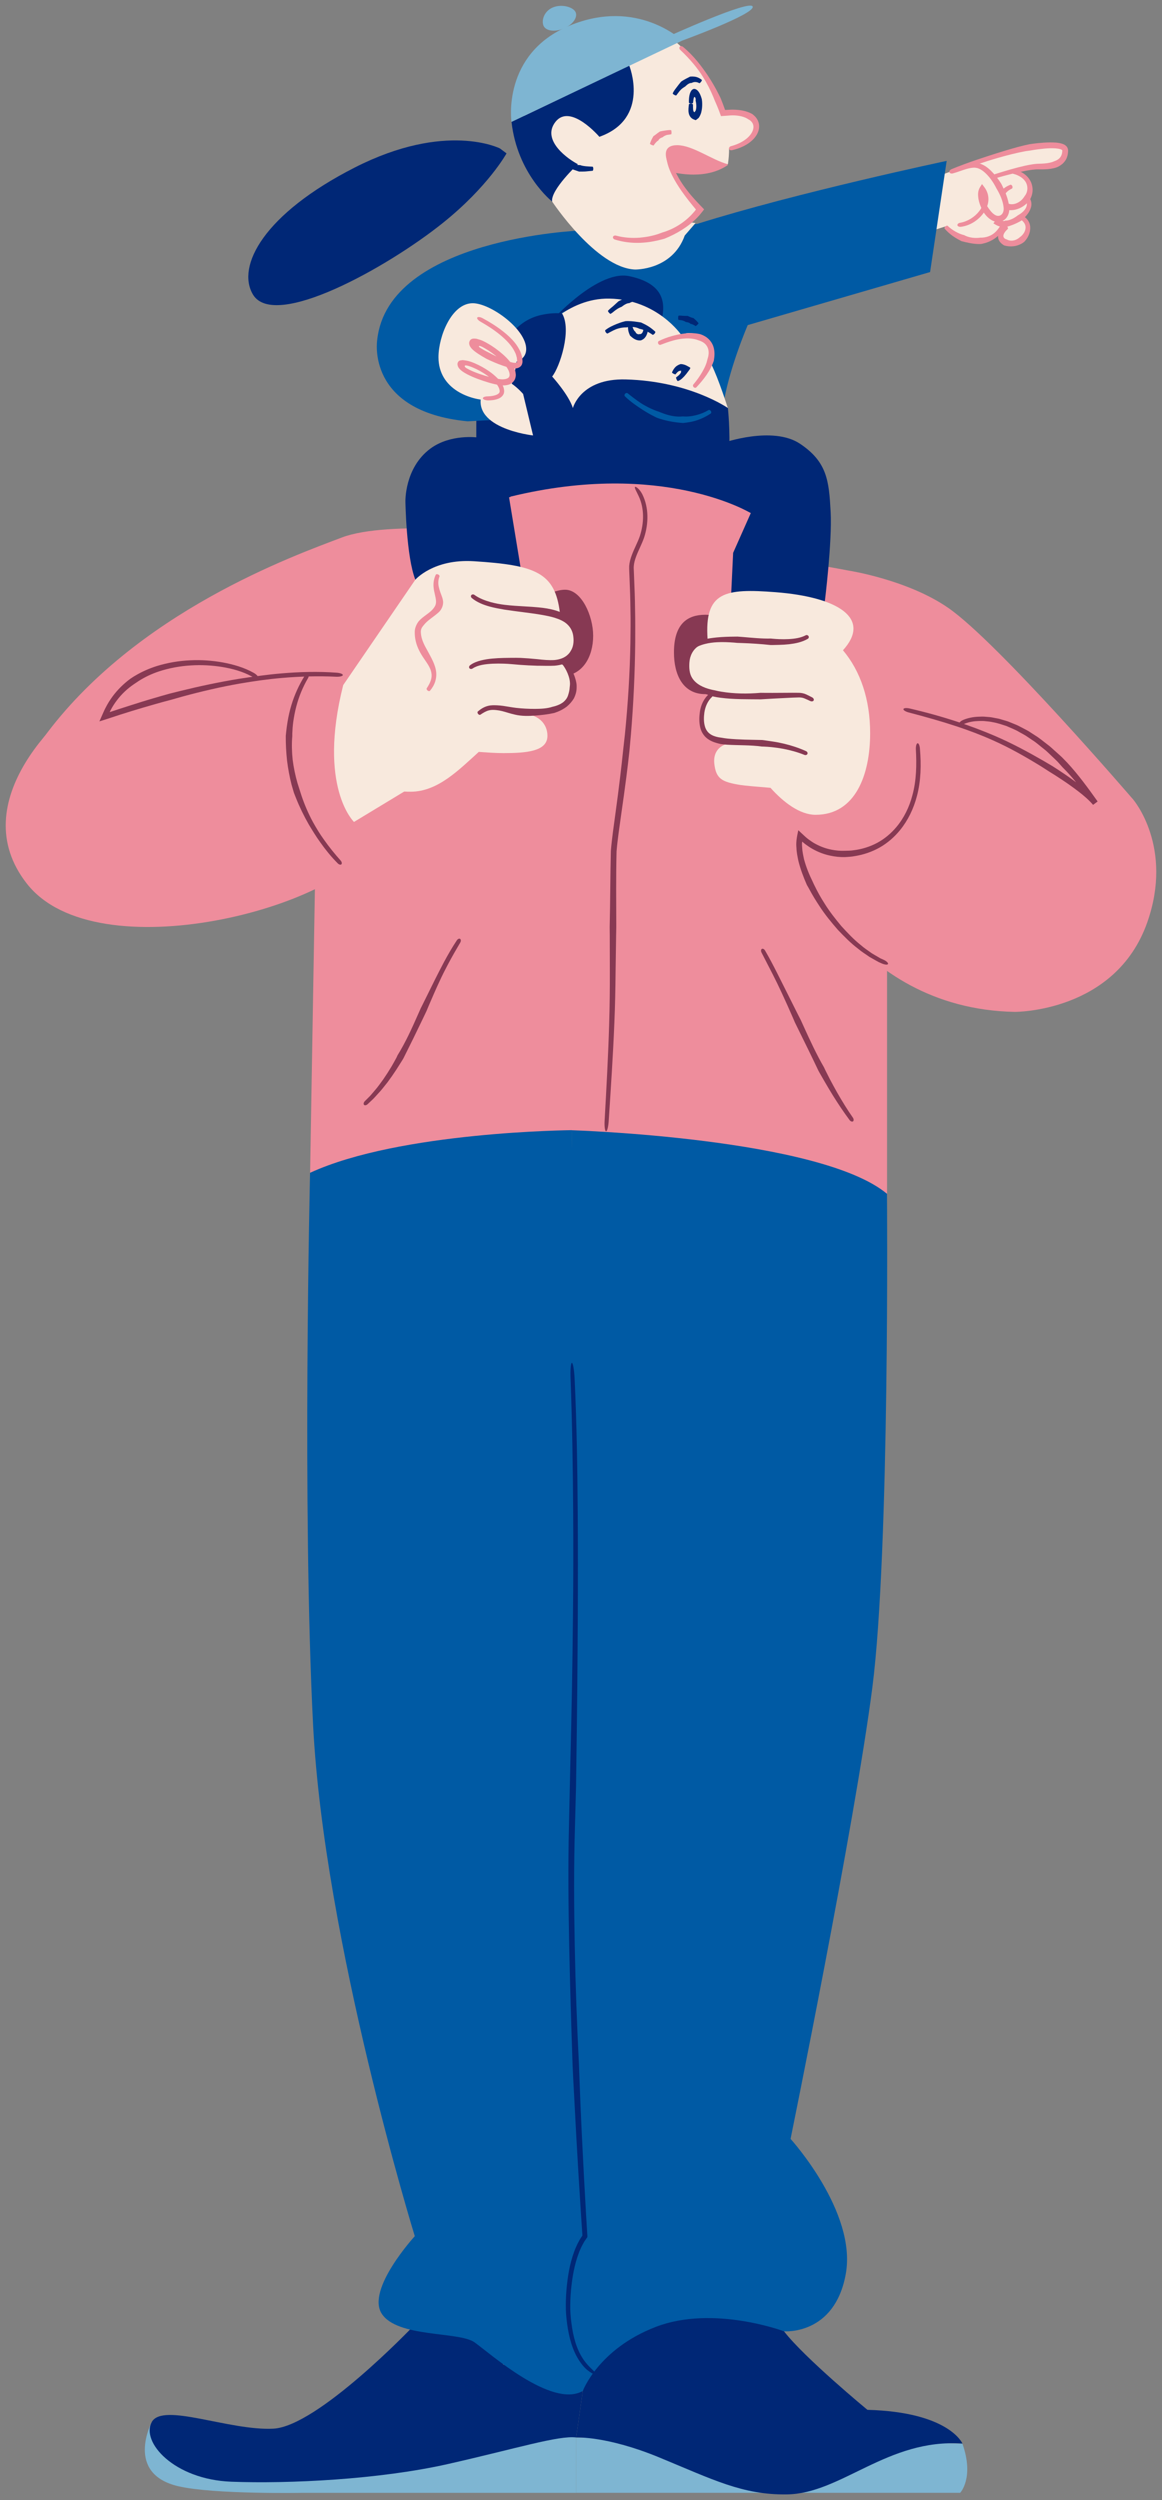 <?xml version="1.0" encoding="utf-8"?>
<!-- Generator: Adobe Illustrator 28.3.0, SVG Export Plug-In . SVG Version: 6.00 Build 0)  -->
<svg version="1.1" id="Layer_1" xmlns="http://www.w3.org/2000/svg" xmlns:xlink="http://www.w3.org/1999/xlink" x="0px" y="0px"
	 viewBox="0 0 286.5 616" style="enable-background:new 0 0 286.5 616;" xml:space="preserve">
<rect x="0" y="0" width="286.5" height="616" fill="#808080" stroke="none"/>
<style type="text/css">
	.st0{fill:#002776;}
	.st1{fill:#EE8D9C;}
	.st2{fill:#F8E9DD;}
	.st3{fill:none;}
	.st4{fill:#7EB5D2;}
	.st5{fill:#005AA4;}
	.st6{fill:#873953;}
	.st7{fill:none;stroke:#FE598C;stroke-miterlimit:10;}
</style>
<g>
	<g>
		<g>
			<path class="st0" d="M117.75,92.43c-0.57,11.4-0.17,21.71-0.3,23.77c-0.05,0.82-0.17,2.04-0.25,3.31
				c-0.26,4.18-0.91,6.85,8.64,7.44c1.54,0.1,3.08,0.13,4.46,0.22c0.85,0.05,1.63,0.13,2.32,0.25c1.94-1.71,2.05-6.08,2.21-8.7
				c0.47-7.59,0.03-19.86-3.87-26.58"/>
		</g>
	</g>
	<g>
		<g>
			<path class="st1" d="M179.47,40.65c-2.47,1.71-5.44,2.37-8.47,2.37c-3.58,0-7.26-0.92-10.34-2.13
				C160.72,24.24,176.7,36.48,179.47,40.65z"/>
		</g>
	</g>
	<g>
		<g>
			<path class="st2" d="M151.15,58.35c1.76,0.59,3.65,0.87,5.57,0.87c6.03,0,12.34-2.8,15.88-7.61c-2.22-2.41-8.44-9.86-8.44-13.62
				c0-1.62,1.16-2.22,2.8-2.22c3.8,0,8.61,3.67,12.5,4.7l0.02-0.06c0.19-1.28,0.28-2.53,0.28-3.78c4.34-0.87,6.73-3.33,6.73-5.45
				c0-1.89-1.9-3.51-6.02-3.51c-0.67,0-1.41,0.04-2.2,0.14c-2.12-6.22-6.82-13.73-12.69-18.38l-32.76,13.61l-3.88,3.6l2.25,12.57
				l4.96,10.42C136.13,49.65,140.77,55.67,151.15,58.35z"/>
		</g>
	</g>
	<g>
		<g>
			<g>
				<path class="st2" d="M228.78,44.41c5.4-2.24,18.9-6.92,23.11-7.71c2.33-0.44,10.76-1.91,10.76,0.37c0,2.07-1.85,4.07-3.21,4.27
					c-0.8,0.12-4.6,0.24-5.47,0.24c-1.51,0-2.78,1.09-4.24,1.22c2.16,0.35,4.24,1.25,4.24,3.82c0,0.78-0.27,1.55-0.72,2.22
					c0.31,0.41,0.5,0.9,0.5,1.45c0,1.14-0.88,2.3-2.05,3.2c1.03,0.54,1.77,1.45,1.77,2.61c0,1.74-1.62,3.91-4.12,3.91
					c-1.4,0-2.6-0.71-2.6-1.79c0-0.24,0.06-0.49,0.18-0.75c-1.67,1.33-4.06,1.9-5.9,1.9c-2.89,0-6-1.42-7.92-3.58l-9.81,3.13"/>
			</g>
		</g>
		<g>
			<g>
				<g>
					<line class="st3" x1="233.74" y1="41.54" x2="234.43" y2="43.3"/>
				</g>
			</g>
			<g>
				<g>
					<line class="st3" x1="244.49" y1="42.7" x2="245.07" y2="44.5"/>
				</g>
			</g>
			<g>
				<g>
					<path class="st1" d="M259.43,39.93c-0.79,0.25-1.67,0.35-2.56,0.39l-1,0.03c-0.37,0.02-0.72,0.05-1.07,0.1
						c-0.69,0.09-1.36,0.23-2.03,0.37c-2.51,0.56-4.94,1.3-7.37,2.06c-0.43,0.14-0.7,0.47-0.62,0.73c0.08,0.26,0.49,0.36,0.92,0.24
						c2.43-0.7,4.9-1.34,7.37-1.8c0.64-0.11,1.28-0.22,1.91-0.27c0.32-0.04,0.62-0.05,0.92-0.05l1,0.01
						c0.96-0.01,1.94-0.06,2.94-0.3c0.23-0.07,0.47-0.11,0.71-0.21c0.51-0.2,1.01-0.53,1.46-0.9c0.42-0.42,0.83-0.9,1.02-1.48
						c0.23-0.57,0.3-1.12,0.32-1.72c0-0.4-0.15-0.85-0.46-1.14c-0.33-0.32-0.62-0.43-0.9-0.54c-1.13-0.37-2.14-0.35-3.15-0.36
						c-1.01,0.01-2,0.08-2.97,0.18c-0.67,0.07-1.35,0.16-2.02,0.26l-1.29,0.28c-2.37,0.57-4.62,1.27-6.91,1.98
						c-1.63,0.52-3.27,1.05-4.89,1.6c-2.02,0.69-4.1,1.44-6.12,2.28c-0.41,0.17-0.65,0.51-0.56,0.76c0.1,0.25,0.5,0.33,0.92,0.18
						c2.05-0.73,4.12-1.47,6.13-2.16c1.61-0.54,3.22-1.06,4.86-1.53c2.27-0.65,4.59-1.25,6.86-1.67l1.22-0.17
						c0.65-0.12,1.3-0.22,1.96-0.3c0.93-0.12,1.88-0.22,2.82-0.25c0.92-0.02,1.91,0,2.65,0.25c0.41,0.16,0.41,0.21,0.42,0.37
						c-0.02,0.38-0.08,0.82-0.24,1.15c-0.29,0.7-0.94,1.17-1.75,1.43C259.79,39.81,259.6,39.86,259.43,39.93z"/>
				</g>
			</g>
		</g>
		<g>
			<g>
				<g>
					<line class="st3" x1="249.71" y1="41.29" x2="249.4" y2="43.16"/>
				</g>
			</g>
			<g>
				<g>
					<line class="st3" x1="249.96" y1="46.75" x2="249.26" y2="44.99"/>
				</g>
			</g>
			<g>
				<g>
					<path class="st1" d="M248.25,50.05c-0.38-0.16-0.35-0.08-0.44-0.29c-0.16-0.48-0.24-0.96-0.17-1.38
						c0.11-0.8,0.92-1.47,1.85-1.91c0.16-0.08,0.21-0.35,0.11-0.61c-0.1-0.25-0.33-0.4-0.53-0.32c-0.54,0.22-1.08,0.49-1.58,0.9
						c-0.5,0.39-0.93,0.99-1.1,1.67c-0.18,0.71-0.1,1.41,0.06,2.04l0.14,0.46c0.03,0.08,0.04,0.17,0.08,0.24l0.21,0.16
						c0.32,0.24,0.5,0.34,0.72,0.47c0.1,0.06,0.21,0.11,0.32,0.15c2.08,0.53,4.11-0.34,5.41-1.69c0.23-0.24,0.44-0.5,0.63-0.78
						c0.11-0.19,0.19-0.39,0.28-0.59c0.23-0.55,0.36-1.16,0.36-1.78c-0.01-0.6-0.11-1.19-0.33-1.75c-0.33-0.79-0.85-1.49-1.5-2
						c-0.8-0.66-1.78-1.08-2.78-1.24c-0.21-0.03-0.4,0.16-0.44,0.43c-0.04,0.26,0.06,0.51,0.23,0.55c0.84,0.25,1.66,0.61,2.29,1.13
						c0.51,0.41,0.9,0.95,1.09,1.54c0.27,0.85,0.17,1.75-0.26,2.49c-0.09,0.13-0.16,0.26-0.26,0.37c-0.12,0.21-0.27,0.41-0.43,0.6
						c-0.88,1.11-2.57,1.8-3.76,1.18L248.25,50.05z"/>
				</g>
			</g>
		</g>
		<g>
			<g>
				<g>
					<line class="st3" x1="253.99" y1="48.27" x2="252.49" y2="49.42"/>
				</g>
			</g>
			<g>
				<g>
					<line class="st3" x1="247.89" y1="54.18" x2="247.12" y2="52.45"/>
				</g>
			</g>
			<g>
				<g>
					<path class="st1" d="M247.79,54.39c-0.05,0.03-0.12,0.07-0.2,0.07c-0.12,0.01-0.26,0.01-0.42-0.04c-0.01,0-0.03-0.01-0.02-0.01
						c0.02-0.17,0.16-0.39,0.43-0.57c0.03-0.02,0.05-0.29-0.07-0.53c-0.12-0.24-0.27-0.42-0.47-0.33c-0.47,0.23-0.9,0.55-1.23,0.9
						c-0.33,0.36-0.57,0.73-0.87,1.16c0.01,0.03,0.06,0.05,0.1,0.07c0.44,0.25,0.81,0.5,1.34,0.66c0.36,0.12,0.79,0.17,1.26,0.18
						c0.11,0,0.22,0.02,0.33,0.01c1.28-0.34,2.32-0.77,3.37-1.32l0.52-0.31c0.1-0.09,0.19-0.18,0.29-0.27
						c0.53-0.49,1.02-1.03,1.44-1.65c0.28-0.46,0.54-0.95,0.66-1.53c0.16-0.72,0.01-1.55-0.45-2.13c-0.09-0.12-0.34-0.07-0.55,0.09
						c-0.21,0.17-0.34,0.36-0.29,0.45c0.22,0.44,0.29,0.91,0.19,1.37c-0.08,0.37-0.27,0.73-0.53,1.06
						c-0.36,0.46-0.85,0.85-1.37,1.17c-0.09,0.05-0.18,0.11-0.28,0.16l-0.42,0.31c-0.79,0.55-1.83,1.04-2.72,1L247.79,54.39z"/>
				</g>
			</g>
		</g>
		<g>
			<g>
				<g>
					<line class="st3" x1="252.12" y1="52.65" x2="251.25" y2="54.33"/>
				</g>
			</g>
			<g>
				<g>
					<line class="st3" x1="248.94" y1="56.62" x2="247.8" y2="55.11"/>
				</g>
			</g>
			<g>
				<g>
					<path class="st1" d="M248.12,58.97c-0.2-0.07-0.38-0.16-0.5-0.29c-0.17-0.18-0.25-0.36-0.23-0.63
						c0.05-0.52,0.54-1.15,1.09-1.64c0.1-0.09,0.05-0.34-0.12-0.56c-0.16-0.22-0.39-0.32-0.52-0.23c-0.67,0.52-1.42,1.11-1.71,2.21
						c-0.14,0.57,0.02,1.27,0.39,1.74c0.26,0.33,0.57,0.59,0.89,0.79c0.08,0.05,0.15,0.1,0.23,0.13c1.49,0.41,3.01,0.25,4.29-0.49
						c0.22-0.12,0.42-0.28,0.62-0.43l0.32-0.37c0.56-0.69,0.94-1.49,1.09-2.36c0.1-0.62,0.08-1.32-0.18-1.93
						c-0.31-0.77-0.93-1.39-1.63-1.73c-0.14-0.07-0.36,0.07-0.48,0.31c-0.12,0.24-0.14,0.48-0.04,0.55c0.49,0.36,0.91,0.8,1.1,1.29
						c0.16,0.39,0.18,0.83,0.06,1.27c-0.15,0.61-0.54,1.17-1.01,1.59l-0.27,0.2c-0.13,0.11-0.26,0.24-0.41,0.33
						c-0.4,0.29-0.89,0.5-1.41,0.56c-0.52,0.06-1.06-0.03-1.46-0.29C248.21,59,248.17,58.98,248.12,58.97z"/>
				</g>
			</g>
		</g>
		<g>
			<g>
				<g>
					<line class="st3" x1="248.09" y1="55.97" x2="246.38" y2="55.16"/>
				</g>
			</g>
			<g>
				<g>
					<line class="st3" x1="233.8" y1="55.16" x2="232.39" y2="56.42"/>
				</g>
			</g>
			<g>
				<g>
					<path class="st1" d="M237.5,57.88c-0.27-0.08-0.55-0.17-0.82-0.28c-0.39-0.16-0.76-0.35-1.12-0.55
						c-0.69-0.39-1.34-0.86-1.91-1.41c-0.1-0.1-0.35-0.02-0.56,0.16c-0.2,0.18-0.28,0.42-0.18,0.54c0.58,0.67,1.25,1.27,1.97,1.79
						c0.38,0.26,0.77,0.52,1.17,0.74l0.86,0.47l0.21,0.1c1.34,0.34,2.7,0.65,4.09,0.69c0.24,0.01,0.48,0,0.72-0.02
						c0.15-0.02,0.31-0.07,0.46-0.1c0.84-0.18,1.65-0.51,2.39-0.94c0.53-0.32,1.03-0.69,1.47-1.12c0.55-0.54,1.01-1.2,1.31-1.91
						c0.06-0.15-0.09-0.35-0.33-0.46c-0.24-0.11-0.49-0.11-0.56,0c-0.35,0.57-0.75,1.11-1.21,1.56c-0.37,0.36-0.78,0.66-1.24,0.88
						c-0.64,0.31-1.34,0.49-2.06,0.53c-0.13,0-0.25,0.01-0.38,0c-0.2,0.03-0.4,0.05-0.6,0.06c-1.15,0.08-2.42-0.1-3.49-0.69
						L237.5,57.88z"/>
				</g>
			</g>
		</g>
		<g>
			<g>
				<g>
					<path class="st2" d="M236.06,55.42c0.04,0,0.08,0,0.12,0c3.18,0,6.95-3.09,6.95-6.33c0-0.9-0.29-1.81-0.96-2.67
						c-0.25,0.37-0.36,0.87-0.36,1.43c0,2.44,2.12,6.09,4.27,6.09c1.04,0,2.1-0.84,2.1-2.53c0-3.26-4.08-10.7-7.79-10.7
						c-2.11,0-4.33,1.32-6.29,1.71"/>
				</g>
			</g>
			<g>
				<g>
					<g>
						<line class="st3" x1="236.08" y1="54.47" x2="236.03" y2="56.36"/>
					</g>
				</g>
				<g>
					<g>
						<line class="st3" x1="233.9" y1="41.49" x2="234.27" y2="43.35"/>
					</g>
				</g>
				<g>
					<g>
						<path class="st1" d="M246.7,45.02c-0.48-0.76-1.04-1.48-1.63-2.17c-0.88-0.97-1.85-1.93-3.2-2.45
							c-0.61-0.24-1.4-0.35-2.02-0.26c-0.65,0.07-1.26,0.23-1.84,0.41c-1.17,0.37-2.25,0.87-3.33,1.2c-0.38,0.12-0.64,0.4-0.59,0.67
							c0.05,0.26,0.44,0.42,0.87,0.3c1.19-0.33,2.29-0.79,3.39-1.1c0.55-0.15,1.1-0.27,1.63-0.3l0.4-0.01l0.35,0.06
							c0.23,0,0.47,0.14,0.7,0.21c0.97,0.43,1.82,1.28,2.56,2.17c0.51,0.65,0.97,1.33,1.37,2.07c0.1,0.17,0.19,0.34,0.27,0.52
							c0.9,1.47,1.67,3.17,1.82,4.78c0.09,0.79-0.15,1.5-0.63,1.84c-0.49,0.35-1.09,0.3-1.68-0.12c-0.41-0.28-0.78-0.68-1.11-1.13
							c-0.22-0.28-0.44-0.58-0.62-0.9c-0.38-0.66-0.67-1.38-0.84-2.1c-0.16-0.71-0.18-1.5,0.11-1.94l-1,0.04
							c0.31,0.38,0.55,0.8,0.7,1.26c0.45,1.3-0.03,2.81-0.94,3.95c-1.11,1.45-2.88,2.56-4.71,2.87c-0.36,0.04-0.66,0.28-0.68,0.54
							c-0.01,0.27,0.34,0.48,0.8,0.46c2.21-0.26,4.18-1.51,5.49-3.19c0.52-0.68,0.95-1.45,1.18-2.31c0.24-0.85,0.25-1.8-0.01-2.68
							c-0.18-0.61-0.48-1.17-0.86-1.66l-0.53-0.7l-0.47,0.74c-0.63,0.99-0.53,2.01-0.41,2.9c0.16,0.9,0.46,1.75,0.87,2.56
							c0.19,0.38,0.4,0.75,0.64,1.1c0.42,0.55,0.91,1.07,1.55,1.48c0.45,0.28,1,0.54,1.63,0.55c0.62,0.04,1.25-0.17,1.74-0.55
							c1.01-0.78,1.27-2.08,1.16-3.08c-0.21-2.05-0.98-3.78-1.82-5.5C246.93,45.36,246.81,45.19,246.7,45.02z"/>
					</g>
				</g>
			</g>
		</g>
	</g>
	<g>
		<g>
			<path class="st4" d="M142.05,600.58v13.62h94.69c0,0,3.54-3.68,0.54-12.13L142.05,600.58z"/>
		</g>
	</g>
	<g>
		<g>
			<path class="st4" d="M142.05,599.9v14.31H74.47c0,0-21.8,0.41-30.52-1.63c-13.26-3.11-6.54-15.8-6.54-15.8s10.08,7.08,33.52,7.08
				S142.05,599.9,142.05,599.9z"/>
		</g>
	</g>
	<g>
		<g>
			<path class="st0" d="M101.72,573.33c0,0-23.43,24.52-34.33,25.07s-27.25-6.54-29.97-1.64s5.45,14.17,19.62,14.71
				s36.51-0.54,53.41-4.36s27.25-7.08,31.61-6.54l1.63-11.44l-19.62-6.54C124.07,582.59,119.16,569.51,101.72,573.33z"/>
		</g>
	</g>
	<g>
		<g>
			<path class="st5" d="M178.23,100.54l-62.95,3.27C90.14,101.36,93,83.78,93,83.78c2.66-25.14,50.07-26.98,50.07-26.98l28.82-1.63
				c24.73-7.77,61.52-15.53,61.52-15.53l-4.09,27.39L184.36,80.1C184.36,80.1,179.45,91.45,178.23,100.54z"/>
		</g>
	</g>
	<g>
		<g>
			<path class="st0" d="M136.74,78.26c0,0,2.1-2.28,5.09-4.7c3.81-3.09,9.08-6.4,13.3-5.52c7.77,1.63,8.99,5.72,8.17,10.01
				c0,0-5.11-4.29-12.88-4.09C141.65,74.2,136.74,78.26,136.74,78.26z"/>
		</g>
	</g>
	<g>
		<g>
			<path class="st2" d="M179.45,100.54c0,0-2.25-7.15-4.09-10.83c0,0,1.23-3.47-1.84-6.13c-3.07-2.66-5.52-1.02-5.52-1.02
				s-5.93-8.79-17.78-8.99c-10.45-0.18-17.37,8.79-17.37,8.79s-5.31,21.25,7.77,24.32C153.7,109.74,179.45,100.54,179.45,100.54z"/>
		</g>
	</g>
	<g>
		<g>
			<path class="st1" d="M25.42,168.94c-10.35,5.99-34.61,28.61-18.8,48.78c17.22,21.97,77.93,5.72,85.29-10.08
				c0,0-18.53-25.61-6.54-41.96C85.37,165.67,41.46,159.65,25.42,168.94z"/>
		</g>
	</g>
	<g>
		<g>
			<path class="st1" d="M180.75,136.24l4.36-9.81c0,0-23.43-13.49-62.4-3.2c0,0,0.27,4.29,2.45,8.11c0,0-29.43-3.27-40.87,1.09
				s-50.96,18.32-73.71,49.55l67.11,34.22l-1.23,72.78c0,0,32.09-12.47,72.76-8.99s69.49,14.16,69.49,14.16V238.7l60.7-41.69
				c0,0-33.23-38.65-45.58-47.21c-10.01-6.95-24.52-9.2-24.52-9.2S192.67,137.4,180.75,136.24z"/>
		</g>
	</g>
	<g>
		<g>
			<path class="st1" d="M218.29,173.09c0,0,1.9,8.08-4.64,25.45c-2.94,7.81-6.87,12.36-17.91,11.27c0,0,13.76,38.69,54.43,39.51
				c0,0,24.87,0.19,32.7-22.07c6.54-18.6-3.47-30.25-3.47-30.25S252.62,172.48,218.29,173.09z"/>
		</g>
	</g>
	<g>
		<g>
			<path class="st0" d="M178.28,109.13c0,0,12.21-4.29,18.96,0.2c6.74,4.5,7.15,9.2,7.56,16.76c0.4,7.35-1.43,22.07-1.43,22.07
				l-23.09-1.84l0.48-10.08l4.36-9.81c-2.79-1.3-6.03-2.5-9.9-3.55L178.28,109.13z"/>
		</g>
	</g>
	<g>
		<g>
			<path class="st0" d="M124.89,99.32l-1.21-7c-1.16-6.7,3.08-13.25,9.73-14.71c1.73-0.38,3.47-0.55,5.18-0.37
				c2.45,4.09-0.61,13.28-2.45,15.53c0,0,4.09,4.5,5.11,7.77c0,0,1.89-7.34,13.01-7.05c15.74,0.41,25.21,7.05,25.21,7.05
				s2.43,21.99-4.97,26.84c0,0-15.67-7.83-47.55-0.27l-2.18-25.07L124.89,99.32z"/>
		</g>
	</g>
	<g>
		<g>
			<path class="st0" d="M117.78,107.79c0,0-6.71-0.94-11.69,2.76c-6.4,4.77-6.13,13.08-6.13,13.08s0.2,13.49,2.45,19.21l26.43-0.07
				l-5.42-32.93L117.78,107.79z"/>
		</g>
	</g>
	<g>
		<g>
			<path class="st1" d="M185.11,126.43c0,0-21.67-13.24-59.26-4.06l1.66,8.57l50.65,0.94L185.11,126.43z"/>
		</g>
	</g>
	<g>
		<g>
			<path class="st2" d="M131.43,107.29c0,0-16.43-1.79-12.26-11.24c3.07-6.95,9.81,1.02,9.81,1.02L131.43,107.29z"/>
		</g>
	</g>
	<g>
		<g>
			<path class="st0" d="M123.25,36.57c0,0-13.28-6.74-35.77,4.7S58.26,65.59,62.35,72.54c5.24,8.91,33.14-6.64,46.8-17.58
				c11.24-8.99,15.74-17.17,15.74-17.17L123.25,36.57z"/>
		</g>
	</g>
	<g>
		<g>
			<path class="st0" d="M136.13,49.65c0,0-8.58-6.74-10.01-19.62l29.02-13.9c0,0,5.31,13.08-7.36,17.58c0,0-7.15-8.38-10.83-3.68
				c-3.63,4.64,3.47,9.4,5.52,10.42C142.46,40.46,135.72,46.79,136.13,49.65z"/>
		</g>
	</g>
	<g>
		<g>
			<path class="st2" d="M136.13,49.65c0,0,10.83,16.35,20.44,16.76c0,0,9.2,0.2,12.26-8.38l2.66-3.07L136.13,49.65z"/>
		</g>
	</g>
	<g>
		<g>
			<path class="st5" d="M76.45,288.97c0,0-1.98,82.7,0.75,136.11s25.07,125.89,25.07,125.89s-11.99,13.08-8.17,19.07
				c3.81,5.99,19.07,4.36,22.89,7.08s19.07,16.35,26.7,11.99c0,0,3.81-2.73,4.9-4.91l-7.63-305.74
				C140.96,278.48,98.59,278.76,76.45,288.97z"/>
		</g>
	</g>
	<g>
		<g>
			<path class="st5" d="M140.96,278.48c0,0,61.18,1.88,77.73,15.66c0,0,0.75,87.89-3.61,121.68S194.92,527,194.92,527
				s16.35,17.98,13.62,33.24s-15.26,14.17-15.26,14.17s-30.52-8.17-44.69,9.81c0,0-12.53-3.27-4.9-33.24c0,0-7.63-79.57-1.09-129.71
				L140.96,278.48z"/>
		</g>
	</g>
	<g>
		<g>
			<path class="st0" d="M143.69,589.13l-1.63,11.44c0,0,7.55-0.41,20.44,4.9c13.22,5.45,20.57,9.27,31.47,9.13
				c13.49-0.17,24.8-13.82,43.33-12.53c0,0-3.27-7.77-23.43-8.31c0,0-15.53-12.81-20.57-19.35c0,0-17.44-6.54-31.61-1.09
				C147.5,578.78,143.69,589.13,143.69,589.13z"/>
		</g>
	</g>
	<g>
		<g>
			<g>
				<line class="st3" x1="141.98" y1="335.73" x2="140.09" y2="335.83"/>
			</g>
		</g>
		<g>
			<g>
				<line class="st3" x1="146.68" y1="585.93" x2="147.64" y2="584.3"/>
			</g>
		</g>
		<g>
			<g>
				<path class="st0" d="M141.33,512.08c0.25,4.64,0.49,9.28,0.74,13.92c0.37,6.69,0.77,13.39,1.21,20.08l0.32,4.67
					c0.01,0.09-0.01,0.09-0.09,0.21l-0.35,0.52c-0.25,0.34-0.41,0.72-0.61,1.08c-0.21,0.36-0.36,0.74-0.53,1.11
					c-0.17,0.37-0.33,0.75-0.46,1.14c-1.13,3.06-1.62,6.27-1.9,9.46c-0.13,1.6-0.18,3.2-0.14,4.81c0.05,1.63,0.25,3.21,0.51,4.8
					c0.54,3.15,1.54,6.38,3.66,8.95c1.52,1.84,3.36,2.51,3.46,2.28c0.15-0.26-1.32-1.26-2.68-2.93c-1.95-2.38-2.9-5.46-3.4-8.54
					c-0.24-1.55-0.43-3.13-0.46-4.68c-0.03-1.57,0.04-3.15,0.18-4.72c0.3-3.13,0.83-6.27,1.94-9.17c0.12-0.37,0.3-0.71,0.45-1.07
					c0.15-0.36,0.32-0.7,0.51-1.03c0.18-0.34,0.36-0.68,0.59-0.98l0.37-0.55c0.28-0.23,0.15-0.65,0.15-0.88l-0.29-4.77
					c-0.39-6.61-0.73-13.23-1.05-19.84c-0.23-4.64-0.42-9.28-0.59-13.93l-0.12-3.27c-0.49-9.73-0.85-19.57-1.04-29.39
					c-0.19-9.81-0.24-19.6,0.05-29.21l0.27-10.01l0.09-6.49c0.18-11.87,0.28-23.75,0.34-35.66c0.04-8.56,0.04-17.11-0.02-25.67
					c-0.08-10.67-0.24-21.71-0.76-32.6c-0.11-2.21-0.41-3.95-0.68-3.93s-0.41,1.77-0.32,3.98c0.41,10.89,0.57,21.94,0.64,32.63
					c0.05,8.53,0.05,17.06-0.05,25.63c-0.11,11.91-0.33,23.82-0.63,35.72L140.5,440l-0.22,10.09c-0.24,9.64-0.13,19.45,0.06,29.29
					c0.2,9.84,0.51,19.72,0.84,29.52L141.33,512.08z"/>
			</g>
		</g>
	</g>
	<g>
		<g>
			<g>
				<line class="st3" x1="114.24" y1="231.86" x2="112.65" y2="230.83"/>
			</g>
		</g>
		<g>
			<g>
				<line class="st3" x1="89.11" y1="271.51" x2="90.36" y2="272.92"/>
			</g>
		</g>
		<g>
			<g>
				<path class="st6" d="M97.78,260.54c-0.4,0.77-0.84,1.51-1.26,2.26c-0.64,1.07-1.32,2.11-2.02,3.14c-0.7,0.94-1.36,1.92-2.15,2.8
					c-0.39,0.44-0.75,0.91-1.15,1.33l-1.25,1.25c-0.29,0.29-0.38,0.7-0.2,0.9c0.18,0.2,0.57,0.13,0.89-0.16l1.33-1.25
					c0.43-0.43,0.83-0.89,1.24-1.34c0.85-0.88,1.57-1.86,2.34-2.81c0.75-1.01,1.48-2.05,2.17-3.11l1.42-2.24l0.32-0.53
					c1.67-3.31,3.32-6.69,4.89-9.97l0.81-1.7l0.47-1.13c0.88-2.05,1.76-4.1,2.71-6.13c0.67-1.46,1.39-2.89,2.14-4.3
					c0.94-1.76,1.96-3.56,3-5.31c0.21-0.36,0.19-0.76-0.04-0.91c-0.22-0.15-0.58,0.02-0.81,0.37c-1.15,1.72-2.19,3.54-3.15,5.32
					c-0.76,1.43-1.49,2.86-2.22,4.31l-2.99,6.04l-0.53,1.05l-0.77,1.74c-1.46,3.31-3.01,6.72-4.94,9.83L97.78,260.54z"/>
			</g>
		</g>
	</g>
	<g>
		<g>
			<g>
				<line class="st3" x1="188.66" y1="233.33" x2="187.01" y2="234.25"/>
			</g>
		</g>
		<g>
			<g>
				<line class="st3" x1="209.55" y1="276.86" x2="211.08" y2="275.74"/>
			</g>
		</g>
		<g>
			<g>
				<path class="st6" d="M202.05,264.29l1.33,2.31c0.65,1.11,1.3,2.22,1.98,3.31c1.29,2.07,2.64,4.09,4.1,6.05
					c0.25,0.35,0.64,0.49,0.86,0.33c0.22-0.16,0.2-0.57-0.04-0.92c-1.39-1.98-2.65-4.05-3.85-6.14c-0.62-1.09-1.22-2.2-1.81-3.31
					l-1.19-2.36l-0.26-0.56c-1.86-3.21-3.45-6.65-4.97-9.99l-0.79-1.74l-0.57-1.1c-1.02-2.03-2.03-4.05-3.05-6.08l-2.2-4.38
					c-0.92-1.82-1.9-3.69-2.95-5.49c-0.21-0.37-0.57-0.55-0.8-0.42c-0.23,0.13-0.27,0.53-0.08,0.9c0.95,1.85,1.91,3.72,2.84,5.52
					c0.73,1.45,1.45,2.91,2.13,4.39c0.96,2.05,1.88,4.13,2.79,6.21l0.47,1.1l0.85,1.73c1.62,3.3,3.32,6.71,4.92,10.11L202.05,264.29
					z"/>
			</g>
		</g>
	</g>
	<g>
		<g>
			<g>
				<line class="st3" x1="157.28" y1="119.34" x2="155.85" y2="120.57"/>
			</g>
		</g>
		<g>
			<g>
				<line class="st3" x1="148.47" y1="278.7" x2="150.36" y2="278.81"/>
			</g>
		</g>
		<g>
			<g>
				<path class="st6" d="M150.34,230.45c0.01,2.95,0.01,5.91,0.02,8.85c0.01,4.26-0.03,8.49-0.16,12.74
					c-0.23,8.04-0.68,16.08-1.13,24.12c-0.08,1.43,0.09,2.58,0.36,2.59c0.27,0.02,0.56-1.11,0.65-2.53
					c0.53-8.08,1.07-16.17,1.4-24.28c0.18-4.21,0.26-8.43,0.3-12.63l0.13-8.84l0.04-2.07c-0.02-6.17-0.08-12.45,0.07-18.64
					c0.25-3.05,0.74-6.14,1.16-9.21c0.44-3.07,0.87-6.12,1.26-9.16c0.27-2.1,0.52-4.21,0.75-6.32l0.37-4.11
					c0.63-7.53,0.98-15.08,1.06-22.65c0-2.72,0.03-5.44-0.04-8.16c-0.02-2.72-0.14-5.44-0.25-8.16l-0.05-1.27l-0.03-0.64
					c0-0.2-0.01-0.38,0.01-0.57c0.06-0.77,0.27-1.56,0.56-2.33c0.57-1.57,1.42-3.06,2.01-4.79c1.08-3.38,1.18-7.25-0.43-10.54
					c-0.66-1.34-1.65-2.05-1.83-1.88c-0.21,0.19,0.36,1.11,0.92,2.32c1.41,3,1.31,6.61,0.28,9.77c-0.53,1.56-1.4,3.09-2.01,4.76
					c-0.31,0.83-0.56,1.71-0.63,2.65c-0.02,0.49,0.01,0.93,0.02,1.34l0.05,1.27c0.11,2.7,0.22,5.4,0.24,8.11
					c0.07,2.71,0.02,5.42-0.01,8.13c-0.13,7.54-0.6,15.08-1.35,22.59l-0.44,3.95c-0.22,2.12-0.45,4.24-0.71,6.36
					c-0.36,3.03-0.76,6.08-1.18,9.15c-0.41,3.08-0.88,6.15-1.14,9.31c-0.15,6.28-0.14,12.53-0.29,18.77L150.34,230.45z"/>
			</g>
		</g>
	</g>
	<g>
		<g>
			<g>
				<line class="st3" x1="84.48" y1="167.29" x2="84.63" y2="165.41"/>
			</g>
		</g>
		<g>
			<g>
				<line class="st3" x1="63.12" y1="167.88" x2="64.29" y2="166.39"/>
			</g>
		</g>
		<g>
			<g>
				<path class="st6" d="M34.15,167.82c1.55-1,3.25-1.79,5.01-2.38c2.56-0.84,5.24-1.33,7.95-1.49c2.56-0.16,5.15-0.02,7.69,0.39
					c2.53,0.42,5.04,1.11,7.26,2.32c0.78,0.43,1.46,0.69,1.64,0.47c0.17-0.2-0.3-0.87-1.15-1.35c-2.38-1.33-4.99-2.07-7.61-2.56
					c-2.63-0.47-5.31-0.66-7.99-0.53c-2.78,0.12-5.55,0.58-8.23,1.4c-1.87,0.59-3.7,1.38-5.4,2.4c-0.41,0.22-0.78,0.5-1.18,0.75
					c-1.68,1.24-3.19,2.73-4.43,4.42c-0.63,0.87-1.15,1.69-1.68,2.73c-0.41,0.76-0.71,1.57-1.08,2.35l-0.26,0.59l-0.13,0.3
					c0,0.03-0.08,0.13-0.03,0.11l0.15-0.05l1.21-0.38l3.79-1.24c0.96-0.3,1.92-0.6,2.88-0.9c1.92-0.58,3.83-1.16,5.74-1.69
					c1.32-0.37,2.64-0.74,3.97-1.08l2.56-0.73c4.71-1.28,9.46-2.4,14.27-3.24c3.46-0.59,6.94-1.1,10.43-1.39
					c4.36-0.38,8.89-0.51,13.34-0.3c0.9,0.04,1.64-0.14,1.66-0.41c0.02-0.27-0.68-0.53-1.6-0.59c-4.52-0.33-9.11-0.2-13.52,0.18
					c-3.52,0.29-7.02,0.8-10.53,1.34c-4.86,0.8-9.69,1.82-14.47,3l-2.52,0.63c-1.34,0.36-2.68,0.76-4.02,1.15
					c-1.91,0.55-3.82,1.16-5.75,1.77c-0.96,0.31-1.92,0.62-2.89,0.93l-1.96,0.65l-0.19,0.06c-0.05,0.01,0.03-0.1,0.04-0.15
					c0.06-0.12,0.1-0.24,0.18-0.36c0.4-0.78,0.97-1.67,1.55-2.42c1.18-1.56,2.62-2.9,4.23-3.98
					C33.47,168.3,33.79,168.04,34.15,167.82z"/>
			</g>
		</g>
	</g>
	<g>
		<g>
			<g>
				<line class="st3" x1="222.99" y1="173.79" x2="222.55" y2="175.63"/>
			</g>
		</g>
		<g>
			<g>
				<line class="st3" x1="235.83" y1="177.82" x2="237.02" y2="179.3"/>
			</g>
		</g>
		<g>
			<g>
				<path class="st6" d="M262.28,187.04c-0.6-0.66-1.3-1.21-1.95-1.82c-0.68-0.58-1.29-1.22-2.02-1.74
					c-1.03-0.77-1.99-1.62-3.11-2.29l-1.62-1.05c-0.56-0.32-1.14-0.61-1.71-0.91c-0.54-0.29-1.08-0.57-1.66-0.79l-1.7-0.69
					l-1.77-0.53c-0.58-0.2-1.21-0.25-1.81-0.39c-0.6-0.14-1.22-0.17-1.84-0.22c-0.61-0.08-1.24-0.04-1.86-0.02
					c-1.24,0.05-2.49,0.28-3.67,0.76c-0.21,0.09-0.4,0.19-0.57,0.29c-0.16,0.11-0.29,0.26-0.39,0.37c-0.2,0.24-0.27,0.43-0.18,0.54
					c0.09,0.11,0.3,0.11,0.56,0.05c0.13-0.03,0.27-0.09,0.43-0.14c0.17-0.04,0.35-0.1,0.53-0.18c1.04-0.41,2.2-0.6,3.35-0.63
					c0.58-0.01,1.16-0.03,1.74,0.05c0.58,0.06,1.16,0.1,1.73,0.24c1.16,0.19,2.26,0.58,3.38,0.94c1.07,0.49,2.18,0.88,3.19,1.5
					c0.53,0.3,1.08,0.58,1.6,0.9l1.53,1.03c1.05,0.64,1.95,1.49,2.93,2.24c0.69,0.51,1.28,1.16,1.92,1.74
					c0.62,0.61,1.28,1.16,1.84,1.83l0.81,0.91c2.81,2.77,5.2,5.99,7.51,9.23l1.12-0.84c-1.17-1.37-2.49-2.5-3.83-3.56
					c-1.34-1.06-2.71-2.06-4.1-3.01c-1.05-0.72-2.11-1.41-3.18-2.09l-2.12-1.25c-3.9-2.25-7.88-4.39-12.04-6.18
					c-2.99-1.28-6.03-2.42-9.11-3.44c-3.84-1.27-7.87-2.39-11.89-3.32c-0.82-0.19-1.51-0.13-1.57,0.14
					c-0.06,0.26,0.52,0.63,1.33,0.84c3.98,1.04,7.98,2.16,11.8,3.42c3.04,1.01,6.05,2.14,8.98,3.46c4.08,1.81,7.97,4.03,11.79,6.37
					l1.98,1.27c1.08,0.66,2.14,1.34,3.19,2.04c1.38,0.91,2.73,1.87,4.05,2.88c1.31,1.01,2.6,2.1,3.64,3.32l1.12-0.84
					c-2.35-3.29-4.75-6.6-7.52-9.58L262.28,187.04z"/>
			</g>
		</g>
	</g>
	<g>
		<g>
			<g>
				<line class="st3" x1="165.69" y1="37.69" x2="163.79" y2="37.72"/>
			</g>
		</g>
		<g>
			<g>
				<line class="st3" x1="151.45" y1="57.45" x2="150.85" y2="59.25"/>
			</g>
		</g>
		<g>
			<g>
				<path class="st1" d="M162.83,57.46c-0.67,0.25-1.35,0.46-2.05,0.62c-1,0.25-2.03,0.38-3.06,0.48c-1.95,0.15-3.93,0.01-5.82-0.5
					c-0.33-0.09-0.67,0.04-0.76,0.3c-0.09,0.26,0.12,0.56,0.48,0.67c2,0.62,4.11,0.87,6.2,0.8c1.09-0.05,2.17-0.15,3.24-0.36
					c0.75-0.14,1.5-0.3,2.24-0.51c0.17-0.05,0.35-0.09,0.52-0.14c2.98-1.2,5.85-2.9,8.09-5.21l0.57-0.61l0.77-0.95l0.28-0.37
					l0.07-0.09l-0.08-0.09l-0.16-0.17l-0.65-0.67l-1.01-1.07c-0.32-0.34-0.63-0.69-0.94-1.04c-0.62-0.7-1.2-1.43-1.76-2.18
					c-0.8-1.07-1.52-2.2-2.13-3.38c-0.75-1.47-1.4-3.06-1.59-4.69c-0.04-0.33-0.28-0.58-0.55-0.58c-0.27,0-0.47,0.3-0.45,0.67
					c0.1,1.85,0.8,3.58,1.59,5.12c0.64,1.24,1.38,2.41,2.17,3.55c0.56,0.78,1.12,1.56,1.72,2.32l0.9,1.12l0.86,1.04
					c0.03,0.06,0.1,0.11,0.01,0.16l-0.03,0.05l-0.18,0.24l-0.51,0.58c-1.95,2.18-4.64,3.89-7.53,4.72
					C163.14,57.35,162.98,57.4,162.83,57.46z"/>
			</g>
		</g>
	</g>
	<g>
		<g>
			<g>
				<line class="st3" x1="168.21" y1="10.76" x2="166.99" y2="12.21"/>
			</g>
		</g>
		<g>
			<g>
				<line class="st3" x1="179.56" y1="35.72" x2="179.93" y2="37.57"/>
			</g>
		</g>
		<g>
			<g>
				<path class="st1" d="M184.92,29.65c0.45,0.34,0.75,0.79,0.83,1.32c0.12,0.76-0.24,1.63-0.82,2.33c-1.12,1.37-2.89,2.23-4.7,2.72
					c-0.32,0.08-0.54,0.37-0.49,0.64c0.05,0.27,0.37,0.42,0.73,0.35c1.97-0.46,3.97-1.28,5.45-2.9c0.73-0.84,1.36-1.98,1.24-3.29
					c-0.08-0.91-0.57-1.77-1.22-2.34c-0.15-0.15-0.31-0.26-0.47-0.39c-1.56-0.87-3.21-1.04-4.79-1.08c-0.4-0.01-0.79,0.03-1.18,0.05
					l-0.59,0.03l-0.12,0c-0.06,0.02-0.04-0.07-0.06-0.1l-0.02-0.06l-0.09-0.26c-0.12-0.36-0.26-0.71-0.39-1.07
					c-0.18-0.49-0.38-0.97-0.57-1.46l-0.46-0.91c-0.83-1.67-1.78-3.28-2.82-4.83c-0.75-1.11-1.55-2.19-2.4-3.23
					c-1.06-1.29-2.27-2.55-3.59-3.63c-0.27-0.22-0.62-0.23-0.79-0.02c-0.17,0.21-0.12,0.55,0.13,0.78c1.21,1.14,2.36,2.35,3.39,3.6
					c0.82,1,1.59,2.04,2.27,3.16c0.96,1.53,1.78,3.15,2.48,4.82l0.35,0.88c0.2,0.47,0.42,0.93,0.61,1.41
					c0.14,0.34,0.28,0.68,0.41,1.02l0.27,0.73l0.17,0.47c0.03,0.07,0.05,0.16,0.09,0.22l0.25-0.02l1.55-0.11
					c0.36-0.02,0.73-0.07,1.09-0.06c1.43,0.01,2.92,0.29,3.93,1.03C184.7,29.5,184.82,29.56,184.92,29.65z"/>
			</g>
		</g>
	</g>
	<g>
		<g>
			<g>
				<line class="st3" x1="137.42" y1="37.04" x2="136.06" y2="38.37"/>
			</g>
		</g>
		<g>
			<g>
				<path class="st0" d="M142.92,42.27c0.22,0.01,0.43,0.01,0.65,0c0.31,0.01,0.61-0.01,0.91-0.03l1.63-0.16
					c0.09-0.01,0.17-0.24,0.17-0.51s-0.08-0.49-0.18-0.5c-0.56-0.03-1.1-0.05-1.61-0.1c-0.27-0.03-0.53-0.06-0.79-0.11
					c-0.18-0.03-0.36-0.08-0.53-0.14l-0.12-0.04c-0.77,0.03-1.5-0.28-2.14-0.68c-0.11-0.06-0.22-0.14-0.33-0.21l-0.24-0.09
					c-0.43-0.2-0.86-0.41-1.26-0.7c-0.3-0.19-0.57-0.41-0.83-0.65c-0.34-0.28-0.66-0.61-1.02-0.88c-0.07-0.06-0.29,0.05-0.48,0.24
					c-0.19,0.19-0.29,0.39-0.23,0.47c0.3,0.37,0.63,0.72,0.99,1.02l0.85,0.74c0.39,0.35,0.8,0.69,1.23,1.03l0.22,0.18
					c0.14,0.07,0.27,0.14,0.42,0.2c0.81,0.36,1.69,0.62,2.56,0.93L142.92,42.27z"/>
			</g>
		</g>
	</g>
	<g>
		<g>
			<g>
				<line class="st3" x1="165.59" y1="33.5" x2="165.54" y2="31.61"/>
			</g>
		</g>
		<g>
			<g>
				<line class="st3" x1="159.79" y1="35.33" x2="161.53" y2="36.08"/>
			</g>
		</g>
		<g>
			<g>
				<path class="st1" d="M161.08,33.6c-0.07,0.12-0.13,0.24-0.2,0.35l-0.26,0.5c-0.15,0.32-0.27,0.64-0.37,0.96
					c-0.02,0.06,0.17,0.19,0.42,0.3c0.25,0.11,0.47,0.16,0.5,0.12c0.15-0.25,0.33-0.48,0.52-0.69l0.31-0.31
					c0.08-0.07,0.16-0.12,0.25-0.17l0.06-0.03c0.16-0.4,0.54-0.63,0.91-0.76c0.07-0.02,0.13-0.05,0.19-0.07l0.1-0.09
					c0.2-0.16,0.43-0.28,0.68-0.38c0.18-0.07,0.37-0.11,0.56-0.13c0.24-0.03,0.49-0.06,0.74-0.12c0.05-0.01,0.09-0.24,0.08-0.51
					c-0.01-0.27-0.06-0.49-0.11-0.5c-0.28-0.05-0.58-0.03-0.86,0.01c-0.23,0.03-0.45,0.07-0.68,0.09c-0.32,0.06-0.65,0.09-0.99,0.18
					l-0.18,0.03c-0.08,0.05-0.17,0.1-0.25,0.16c-0.47,0.31-0.87,0.69-1.37,0.99L161.08,33.6z"/>
			</g>
		</g>
	</g>
	<g>
		<g>
			<g>
				<line class="st3" x1="161.89" y1="83.78" x2="162.67" y2="85.5"/>
			</g>
		</g>
		<g>
			<g>
				<line class="st3" x1="170.34" y1="94.77" x2="171.74" y2="96.05"/>
			</g>
		</g>
		<g>
			<g>
				<path class="st1" d="M174.38,88.73c-0.09,0.42-0.23,0.84-0.4,1.25c-0.24,0.59-0.55,1.17-0.87,1.73
					c-0.62,1.07-1.37,2.09-2.18,3.05c-0.14,0.17-0.09,0.46,0.11,0.65c0.2,0.18,0.49,0.2,0.65,0.03c0.9-0.96,1.75-1.96,2.51-3.06
					c0.39-0.57,0.76-1.17,1.07-1.8c0.22-0.45,0.44-0.9,0.61-1.38c0.04-0.11,0.09-0.22,0.12-0.34c0.19-1.06,0.27-2.21-0.07-3.35
					c-0.33-1.13-1.16-2.12-2.15-2.67c-0.34-0.2-0.69-0.36-1.05-0.48c-0.24-0.07-0.48-0.11-0.72-0.15c-1.31-0.22-2.58-0.14-3.82,0.04
					c-0.89,0.15-1.76,0.33-2.61,0.58c-1.07,0.3-2.14,0.7-3.14,1.2c-0.2,0.1-0.27,0.38-0.16,0.63c0.11,0.24,0.36,0.37,0.57,0.3
					c1.01-0.38,2.04-0.76,3.05-1.04c0.81-0.23,1.63-0.4,2.46-0.48c1.15-0.12,2.31-0.07,3.35,0.23c0.18,0.06,0.36,0.12,0.53,0.19
					c0.29,0.08,0.56,0.19,0.81,0.32c0.74,0.36,1.3,0.97,1.54,1.76c0.24,0.78,0.15,1.69-0.15,2.53
					C174.43,88.54,174.4,88.64,174.38,88.73z"/>
			</g>
		</g>
	</g>
	<g>
		<g>
			<g>
				<line class="st3" x1="166.44" y1="92.63" x2="167.22" y2="94.35"/>
			</g>
		</g>
		<g>
			<g>
				<line class="st3" x1="165.23" y1="91.66" x2="166.92" y2="92.51"/>
			</g>
		</g>
		<g>
			<g>
				<path class="st0" d="M167.7,89.74c-0.24,0.08-0.46,0.18-0.67,0.31c-0.33,0.19-0.5,0.38-0.66,0.56c-0.3,0.36-0.51,0.74-0.68,1.13
					c-0.03,0.07,0.15,0.23,0.39,0.35c0.24,0.12,0.46,0.18,0.5,0.13c0.19-0.28,0.43-0.53,0.67-0.7c0.13-0.09,0.27-0.16,0.3-0.15
					c0.04,0,0.07,0.02,0.09,0.04l0.01,0.03c0.11-0.22,0.43-0.09,0.28,0.05l-0.01,0.01l-0.06,0.05c0.02,0,0.03,0.01,0.04,0.02
					c0.02,0.03,0.03,0.07,0.02,0.13c-0.01,0.06-0.01,0.1-0.13,0.26c-0.12,0.2-0.28,0.36-0.44,0.51c-0.21,0.19-0.43,0.35-0.65,0.52
					c-0.04,0.03,0.01,0.26,0.12,0.51c0.11,0.24,0.25,0.42,0.33,0.39c0.36-0.12,0.69-0.34,0.96-0.58c0.22-0.19,0.41-0.4,0.61-0.6
					c0.11-0.12,0.32-0.36,0.51-0.6c0.19-0.24,0.38-0.5,0.57-0.76l0.22-0.29l0.21-0.41l-0.03-0.02l-0.19-0.15l-0.29-0.16
					c-0.19-0.11-0.37-0.21-0.56-0.3c-0.39-0.17-0.81-0.3-1.3-0.32L167.7,89.74z"/>
			</g>
		</g>
	</g>
	<g>
		<g>
			<g>
				<line class="st3" x1="148.82" y1="81.1" x2="149.89" y2="82.66"/>
			</g>
		</g>
		<g>
			<g>
				<line class="st3" x1="160.77" y1="82.95" x2="161.99" y2="81.51"/>
			</g>
		</g>
		<g>
			<g>
				<path class="st0" d="M157.74,81.03c0.22,0.04,0.43,0.09,0.64,0.16c0.3,0.1,0.6,0.22,0.9,0.35c0.56,0.26,1.1,0.57,1.61,0.94
					c0.09,0.06,0.31-0.06,0.49-0.26c0.18-0.21,0.25-0.44,0.16-0.52c-0.51-0.46-1.05-0.9-1.65-1.28c-0.31-0.19-0.63-0.38-0.96-0.54
					l-0.7-0.34l-0.17-0.08c-1.09-0.17-2.18-0.35-3.27-0.35c-0.19,0-0.37,0.01-0.56,0.02c-0.12,0.03-0.24,0.06-0.35,0.09
					c-0.65,0.16-1.27,0.38-1.87,0.62c-0.43,0.18-0.86,0.36-1.27,0.57c-0.52,0.26-1.03,0.56-1.49,0.93
					c-0.09,0.08-0.04,0.31,0.11,0.53c0.15,0.22,0.35,0.35,0.45,0.3c0.48-0.26,0.95-0.53,1.43-0.76c0.38-0.18,0.76-0.35,1.17-0.46
					c0.56-0.17,1.13-0.25,1.7-0.28l0.3,0c0.16-0.03,0.31-0.05,0.47-0.07c0.9-0.11,1.88-0.05,2.72,0.38L157.74,81.03z"/>
			</g>
		</g>
	</g>
	<g>
		<g>
			<g>
				<line class="st3" x1="160.16" y1="80.31" x2="158.27" y2="80.42"/>
			</g>
		</g>
		<g>
			<g>
				<line class="st3" x1="156.34" y1="79.89" x2="154.45" y2="79.77"/>
			</g>
		</g>
		<g>
			<g>
				<path class="st0" d="M156.59,81.7c-0.08-0.08-0.16-0.15-0.23-0.25c-0.09-0.14-0.17-0.29-0.24-0.45
					c-0.13-0.31-0.2-0.66-0.23-1.02c0-0.06-0.24-0.13-0.51-0.15c-0.27-0.02-0.49,0.03-0.5,0.11c-0.05,0.44-0.06,0.91,0.01,1.38
					c0.04,0.24,0.1,0.49,0.19,0.74c0.06,0.17,0.13,0.34,0.21,0.52l0.06,0.12c0.59,0.54,1.25,1.1,2.2,1.18
					c0.16,0.01,0.32,0,0.49-0.02c0.1-0.04,0.2-0.08,0.29-0.13c0.53-0.26,0.88-0.72,1.08-1.16c0.14-0.32,0.24-0.63,0.3-0.94
					c0.07-0.39,0.09-0.78,0.02-1.16c-0.01-0.08-0.24-0.12-0.51-0.11c-0.27,0.02-0.49,0.08-0.5,0.14c-0.04,0.32-0.06,0.63-0.12,0.9
					c-0.05,0.22-0.12,0.43-0.24,0.59c-0.15,0.23-0.37,0.34-0.55,0.34l-0.1-0.02c-0.04,0.02-0.09,0.03-0.14,0.04
					c-0.3,0.07-0.79-0.16-0.91-0.62L156.59,81.7z"/>
			</g>
		</g>
	</g>
	<g>
		<g>
			<g>
				<line class="st3" x1="149.53" y1="76.33" x2="150.75" y2="77.78"/>
			</g>
		</g>
		<g>
			<g>
				<line class="st3" x1="157.32" y1="74.67" x2="157.69" y2="72.82"/>
			</g>
		</g>
		<g>
			<g>
				<path class="st0" d="M155.24,74.65c0.12-0.07,0.24-0.13,0.37-0.18c0.18-0.08,0.37-0.11,0.56-0.17c0.36-0.09,0.73-0.08,1.11-0.08
					c0.07,0,0.17-0.23,0.22-0.49c0.06-0.27,0.03-0.49-0.05-0.51c-0.46-0.08-0.93-0.2-1.41-0.19c-0.25,0.01-0.5,0.01-0.74,0.05
					c-0.17,0.02-0.35,0.03-0.52,0.06l-0.12,0.01c-0.64,0.38-1.28,0.64-1.9,0.95l-0.31,0.17l-0.17,0.16l-0.91,0.83
					c-0.21,0.2-0.44,0.38-0.66,0.56c-0.28,0.23-0.56,0.47-0.8,0.74c-0.05,0.06,0.05,0.27,0.23,0.47c0.17,0.2,0.36,0.34,0.42,0.3
					c0.31-0.19,0.59-0.42,0.86-0.64c0.22-0.17,0.43-0.35,0.67-0.49c0.32-0.22,0.66-0.39,1.01-0.55l0.19-0.07l0.25-0.19
					c0.48-0.35,1.02-0.68,1.62-0.71L155.24,74.65z"/>
			</g>
		</g>
	</g>
	<g>
		<g>
			<g>
				<line class="st3" x1="167.22" y1="77.33" x2="167.18" y2="79.22"/>
			</g>
		</g>
		<g>
			<g>
				<line class="st3" x1="171.25" y1="80.7" x2="172.61" y2="79.38"/>
			</g>
		</g>
		<g>
			<g>
				<path class="st0" d="M170.31,79.8c0.09,0.01,0.17,0.03,0.25,0.06c0.11,0.05,0.23,0.08,0.34,0.14c0.21,0.09,0.42,0.2,0.61,0.34
					c0.03,0.02,0.22-0.12,0.42-0.31c0.2-0.19,0.33-0.37,0.29-0.41c-0.18-0.23-0.38-0.45-0.59-0.66c-0.11-0.11-0.23-0.21-0.34-0.31
					c-0.08-0.07-0.16-0.14-0.24-0.22l-0.06-0.06c-0.47-0.07-0.86-0.27-1.26-0.45l-0.21-0.09l-0.15,0.01c-0.27-0.01-0.54,0-0.8-0.02
					c-0.19,0-0.37-0.03-0.56-0.04c-0.23-0.02-0.47-0.04-0.71,0.01c-0.05,0.01-0.09,0.24-0.1,0.5c0,0.27,0.02,0.49,0.07,0.5
					c0.21,0.06,0.42,0.08,0.62,0.1c0.16,0.02,0.32,0.04,0.48,0.1c0.22,0.07,0.43,0.17,0.63,0.28l0.1,0.07l0.19,0.03
					c0.35,0.05,0.73,0.14,0.97,0.44L170.31,79.8z"/>
			</g>
		</g>
	</g>
	<g>
		<g>
			<g>
				<line class="st3" x1="154.74" y1="96.32" x2="153.47" y2="97.73"/>
			</g>
		</g>
		<g>
			<g>
				<line class="st3" x1="175.79" y1="102.07" x2="174.75" y2="100.49"/>
			</g>
		</g>
		<g>
			<g>
				<path class="st5" d="M168.69,104.19c0.45-0.04,0.9-0.11,1.35-0.19c0.64-0.11,1.28-0.27,1.9-0.48c1.17-0.39,2.27-0.95,3.28-1.62
					c0.18-0.12,0.2-0.41,0.04-0.63c-0.15-0.23-0.41-0.33-0.58-0.22c-0.98,0.57-2.04,1-3.12,1.26c-0.56,0.14-1.14,0.24-1.71,0.29
					c-0.4,0.04-0.81,0.04-1.21,0.02l-0.28-0.02c-1.7,0.19-3.47-0.21-5.05-0.82c-0.28-0.09-0.55-0.22-0.82-0.33
					c-0.18-0.06-0.37-0.11-0.55-0.18c-1-0.36-1.97-0.81-2.91-1.34c-0.68-0.37-1.33-0.8-1.95-1.25c-0.79-0.56-1.57-1.18-2.35-1.8
					c-0.16-0.12-0.43-0.06-0.61,0.14c-0.18,0.2-0.2,0.47-0.05,0.62c0.73,0.72,1.55,1.37,2.36,1.96c0.65,0.47,1.32,0.92,2,1.36
					c0.95,0.6,1.92,1.18,2.95,1.68c0.17,0.1,0.36,0.18,0.54,0.27c0.3,0.11,0.6,0.23,0.92,0.31c1.77,0.55,3.66,0.88,5.58,1
					L168.69,104.19z"/>
			</g>
		</g>
	</g>
	<g>
		<g>
			<path class="st4" d="M126.11,30.03c0,0-2.45-16.76,14.31-23.71S168.21,10,168.21,10L126.11,30.03z"/>
		</g>
	</g>
	<g>
		<g>
			<path class="st4" d="M168.21,10c0,0,17.98-6.54,17.37-8.38c-0.61-1.84-21.25,7.56-21.25,7.56L168.21,10z"/>
		</g>
	</g>
	<g>
		<g>
			<path class="st4" d="M134,6.32c0.54,1.3,2.75,1.63,4.94,0.73s3.53-2.69,3-4s-3.41-2.13-5.6-1.23S133.46,5.02,134,6.32z"/>
		</g>
	</g>
	<g>
		<g>
			<g>
				<line class="st3" x1="165.41" y1="22.9" x2="167.07" y2="23.81"/>
			</g>
		</g>
		<g>
			<g>
				<line class="st3" x1="172.24" y1="20.91" x2="173.42" y2="19.43"/>
			</g>
		</g>
		<g>
			<g>
				<path class="st0" d="M170.65,20.38c0.11-0.05,0.22-0.11,0.33-0.12c0.16-0.05,0.33-0.06,0.5-0.05c0.32,0.01,0.64,0.11,0.95,0.29
					c0.05,0.03,0.24-0.12,0.41-0.33s0.26-0.43,0.19-0.48c-0.37-0.31-0.82-0.58-1.33-0.72c-0.26-0.07-0.54-0.11-0.81-0.11
					c-0.19-0.01-0.38-0.01-0.58,0.01l-0.14,0c-0.72,0.36-1.36,0.68-1.96,1.06c-0.1,0.06-0.2,0.13-0.3,0.21l-0.15,0.19
					c-0.28,0.33-0.53,0.66-0.78,0.99l-0.54,0.71c-0.22,0.3-0.43,0.62-0.57,0.98c-0.03,0.07,0.14,0.24,0.37,0.36
					c0.24,0.13,0.46,0.19,0.5,0.14c0.21-0.26,0.41-0.54,0.61-0.81c0.16-0.21,0.33-0.42,0.52-0.6c0.26-0.26,0.57-0.48,0.87-0.67
					l0.17-0.09c0.07-0.07,0.14-0.14,0.22-0.21c0.41-0.38,0.92-0.73,1.45-0.7L170.65,20.38z"/>
			</g>
		</g>
	</g>
	<g>
		<g>
			<g>
				<line class="st3" x1="169.42" y1="25.52" x2="171.31" y2="25.57"/>
			</g>
		</g>
		<g>
			<g>
				<line class="st3" x1="171.31" y1="25.57" x2="169.42" y2="25.52"/>
			</g>
		</g>
		<g>
			<g>
				<path class="st0" d="M171.37,27.47c-0.01,0.04-0.02,0.08-0.04,0.12c-0.02,0.05-0.05,0.04-0.08,0.04c-0.09,0-0.18-0.07-0.24-0.17
					c-0.03-0.06-0.05-0.08-0.07-0.19c-0.03-0.14-0.05-0.3-0.06-0.46c-0.02-0.32-0.02-0.66-0.02-1.02c0-0.13-0.23-0.24-0.5-0.25
					c-0.27-0.01-0.5,0.08-0.51,0.2c-0.03,0.34-0.08,0.71-0.1,1.09c-0.01,0.19-0.01,0.39,0,0.59c0.02,0.25,0.07,0.57,0.17,0.83
					c0.21,0.56,0.62,0.98,1.12,1.17c0.16,0.06,0.36,0.16,0.51,0.19l0.48-0.37l0.22-0.18c0.28-0.37,0.48-0.83,0.62-1.27
					c0.09-0.32,0.14-0.63,0.19-0.94c0.08-0.61,0.09-1.21,0.05-1.8c-0.02-0.2-0.04-0.4-0.07-0.61c-0.05-0.21-0.13-0.41-0.19-0.61
					c-0.39-1.1-0.88-1.76-1.55-1.92c-0.08-0.01-0.18-0.01-0.27,0c-0.47,0.16-0.67,0.5-0.87,0.98c-0.28,0.71-0.34,1.94-0.3,2.39
					c0.01,0.13,0.23,0.23,0.5,0.24c0.27,0.01,0.49-0.08,0.51-0.2c0.09-0.74,0.11-0.81,0.16-1.07c0.04-0.15,0.07-0.34,0.22-0.36
					c0.03,0,0.06,0.02,0.08,0.04c0.21,0.21,0.21,0.56,0.2,0.72c-0.01,0.03-0.02,0.06-0.03,0.08c0.04,0.16,0.07,0.33,0.1,0.49
					c0.08,0.47,0.12,0.97,0.06,1.44c-0.03,0.23-0.08,0.47-0.17,0.66c-0.04,0.07-0.09,0.1-0.13,0.09L171.37,27.47z"/>
			</g>
		</g>
	</g>
	<g>
		<g>
			<path class="st6" d="M133.06,146.96c1.69-0.38,4.15-1.66,6.27-1.66c4.05,0,6.92,6.45,6.92,11.34c0,5.15-2.58,9.97-8.04,9.97
				c-3.11,0-5.21-1.77-7.3-4.4"/>
		</g>
	</g>
	<g>
		<g>
			<path class="st2" d="M99.66,195.03c0.55,0.03,1.08,0.04,1.61,0.04c6.68,0,11.92-5.43,16.78-9.81c2,0.14,4.05,0.3,6.07,0.3
				c5.59,0,10.71-0.41,10.85-4.09c0.07-1.96-0.9-4.42-4.2-5.36c5.77-0.55,10.89-1.05,10.89-6.38c0-2.92-1.23-4.85-3.16-6.09
				c2.34-1.26,4.06-3.16,4.06-5.86c0-3.77-1.77-5.68-4.51-6.75c-1.17-10.01-6.09-11.79-21.21-12.75c-10-0.63-14.44,4.56-14.44,4.56
				L84.62,168.8c-6.34,25.14,2.66,33.72,2.66,33.72L99.66,195.03z"/>
		</g>
	</g>
	<g>
		<g>
			<path class="st6" d="M179.39,152.04c-1.62-0.2-3.59-0.57-5.5-0.57c-4.43,0-7.72,2.26-7.72,9.28c0,5.49,2.19,10.28,7.73,10.28
				c2.21,0,4.5-0.73,6.37-1.55"/>
		</g>
	</g>
	<g>
		<g>
			<path class="st2" d="M207.84,160.22c7.1-7.81-1.06-13.1-16.6-14.31c-12.53-0.97-17.58-0.14-16.78,11.58
				c-2.41,0.74-4.18,2.46-4.8,6.31c-0.45,2.76,1.91,6.34,5.86,7.02c-1.58,1.8-2.47,5.82-2.47,5.82c0.12,4.43,2.25,5.14,6.88,6.47
				c-2.86,0.53-4.09,2.52-3.81,5.04c0.41,3.79,1.91,4.53,6.49,5.27c0.91,0.15,4.26,0.44,7.36,0.69c3.23,3.61,7.27,6.65,11.11,6.65
				c9.85,0,13.46-9.88,13.46-20.1C214.54,172.35,212.17,165.36,207.84,160.22z"/>
		</g>
	</g>
	<g>
		<g>
			<g>
				<line class="st3" x1="104.73" y1="169.54" x2="106.21" y2="170.72"/>
			</g>
		</g>
		<g>
			<g>
				<line class="st3" x1="108.89" y1="141.96" x2="107.2" y2="141.11"/>
			</g>
		</g>
		<g>
			<g>
				<path class="st1" d="M104.79,153.66c0.89-0.99,2.19-1.72,3.45-2.87c0.68-0.66,1.09-1.69,1.01-2.6c-0.05-0.49-0.18-0.9-0.32-1.28
					l-0.37-1c-0.16-0.47-0.3-0.92-0.39-1.37c-0.17-0.85-0.13-1.71,0.2-2.52c0.05-0.14-0.1-0.36-0.34-0.48
					c-0.24-0.12-0.51-0.09-0.59,0.08c-0.47,0.95-0.64,2.07-0.53,3.12c0.05,0.55,0.16,1.07,0.28,1.57c0.08,0.35,0.16,0.69,0.22,1.02
					c0.06,0.35,0.11,0.69,0.1,0.97c-0.01,0.47-0.11,0.89-0.52,1.45c-0.72,1.06-2.13,1.78-3.3,2.85c-0.19,0.21-0.41,0.39-0.58,0.64
					c-0.46,0.67-0.84,1.53-0.85,2.4c-0.01,0.82,0.06,1.57,0.24,2.31c0.36,1.61,1.18,3.08,2.04,4.32c0.32,0.47,0.63,0.92,0.92,1.38
					c0.45,0.72,0.82,1.47,0.92,2.25c0.1,0.56,0.03,1.13-0.14,1.68c-0.21,0.69-0.6,1.36-1.03,2.02c-0.09,0.13,0.01,0.37,0.22,0.54
					c0.21,0.17,0.47,0.2,0.58,0.06c0.56-0.65,1.03-1.44,1.3-2.29c0.21-0.68,0.31-1.42,0.25-2.14c-0.08-1.01-0.41-1.96-0.8-2.82
					c-0.25-0.54-0.51-1.06-0.78-1.55c-0.71-1.36-1.5-2.57-1.9-3.87c-0.2-0.59-0.31-1.25-0.32-1.85c-0.02-0.55,0.21-1.06,0.59-1.5
					C104.49,153.99,104.66,153.83,104.79,153.66z"/>
			</g>
		</g>
	</g>
	<g>
		<g>
			<g>
				<line class="st3" x1="116.82" y1="145.91" x2="115.58" y2="147.34"/>
			</g>
		</g>
		<g>
			<g>
				<line class="st3" x1="115.1" y1="164.05" x2="116.47" y2="165.36"/>
			</g>
		</g>
		<g>
			<g>
				<path class="st6" d="M140.01,161.29c-0.82,0.81-2.06,1.23-3.35,1.34c-1.29,0.08-2.72-0.05-4.09-0.21
					c-1.5-0.15-2.87-0.26-4.17-0.32c-0.72-0.02-1.45-0.03-2.17-0.02l-2,0.03c-0.97,0.02-1.93,0.07-2.91,0.16
					c-0.92,0.09-1.84,0.23-2.76,0.46c-0.91,0.24-1.84,0.56-2.65,1.18c-0.3,0.22-0.32,0.61-0.13,0.78c0.21,0.19,0.51,0.18,0.73,0.03
					c1.34-0.9,3.19-1.09,4.93-1.19c0.92-0.04,1.85-0.04,2.77-0.01c0.65,0.02,1.3,0.06,1.96,0.12c0.71,0.06,1.42,0.12,2.14,0.18
					c1.28,0.09,2.64,0.17,4.18,0.21c1.41-0.01,2.78,0.08,4.28-0.01c1.48-0.13,3.06-0.55,4.26-1.62c0.41-0.36,0.77-0.79,1.06-1.26
					c0.76-1.35,0.93-2.9,0.79-4.33c-0.09-1.45-0.7-2.96-1.74-4.05c-1.11-1.2-2.6-1.85-4.03-2.31c-1.46-0.45-2.93-0.67-4.38-0.8
					c-1.08-0.11-2.15-0.17-3.22-0.23c-1.69-0.1-3.36-0.19-5.02-0.39c-1.19-0.14-2.37-0.36-3.51-0.67c-1.41-0.4-2.84-0.94-4.02-1.79
					c-0.24-0.17-0.57-0.14-0.75,0.06c-0.18,0.2-0.12,0.53,0.14,0.74c1.28,1.06,2.85,1.65,4.34,2.07c1.2,0.33,2.42,0.55,3.64,0.76
					c1.69,0.26,3.39,0.47,5.06,0.69c1.05,0.14,2.1,0.27,3.12,0.43c1.39,0.23,2.78,0.46,4.08,0.84c1.28,0.39,2.52,0.9,3.37,1.76
					c0.8,0.77,1.31,1.84,1.41,3.05c0.14,1.21-0.03,2.44-0.63,3.38C140.55,160.7,140.3,161.02,140.01,161.29z"/>
			</g>
		</g>
	</g>
	<g>
		<g>
			<g>
				<line class="st3" x1="117.28" y1="175.14" x2="118.46" y2="176.63"/>
			</g>
		</g>
		<g>
			<g>
				<line class="st3" x1="139.26" y1="162.15" x2="137.9" y2="163.47"/>
			</g>
		</g>
		<g>
			<g>
				<path class="st6" d="M137.46,175.38c0.78-0.31,1.55-0.72,2.26-1.26c0.69-0.57,1.31-1.26,1.78-2.05
					c0.44-0.89,0.67-1.77,0.67-2.58c0.02-0.44,0.01-0.92-0.09-1.37c-0.08-0.41-0.19-0.81-0.32-1.2c-0.18-0.56-0.41-1.09-0.68-1.6
					c-0.51-0.96-1.16-1.84-1.9-2.61c-0.14-0.14-0.41-0.09-0.6,0.1c-0.19,0.19-0.26,0.45-0.15,0.58c0.63,0.75,1.14,1.6,1.51,2.49
					c0.19,0.46,0.35,0.94,0.46,1.42c0.08,0.34,0.11,0.67,0.13,1c0.02,0.36-0.03,0.7-0.07,1.08c-0.03,0.66-0.19,1.31-0.42,2.01
					c-0.22,0.64-0.64,1.19-1.18,1.63c-0.56,0.42-1.22,0.72-1.9,0.93c-0.24,0.08-0.49,0.13-0.73,0.19c-1.34,0.45-2.86,0.51-4.3,0.52
					c-1.59,0-3.15-0.07-4.69-0.25c-0.58-0.07-1.16-0.16-1.75-0.26c-0.94-0.16-1.94-0.33-2.95-0.37c-0.71-0.02-1.47-0.06-2.24,0.15
					c-0.95,0.23-1.8,0.78-2.48,1.37c-0.14,0.12-0.11,0.39,0.05,0.6c0.17,0.21,0.41,0.3,0.56,0.2c0.71-0.47,1.41-0.91,2.15-1.08
					c0.57-0.15,1.21-0.13,1.88-0.05c0.91,0.09,1.79,0.35,2.72,0.63c0.58,0.17,1.18,0.35,1.79,0.48c1.67,0.4,3.43,0.35,5.04,0.23
					c1.51-0.12,3.08-0.29,4.64-0.64C136.91,175.56,137.19,175.49,137.46,175.38z"/>
			</g>
		</g>
	</g>
	<g>
		<g>
			<g>
				<line class="st3" x1="169.18" y1="159.44" x2="170.51" y2="160.79"/>
			</g>
		</g>
		<g>
			<g>
				<line class="st3" x1="199.87" y1="157.49" x2="198.8" y2="155.92"/>
			</g>
		</g>
		<g>
			<g>
				<path class="st6" d="M190.41,158.93l1.7-0.04c0.82-0.02,1.64-0.07,2.47-0.16c1.55-0.19,3.15-0.49,4.59-1.33
					c0.26-0.15,0.32-0.48,0.16-0.7c-0.16-0.22-0.44-0.3-0.66-0.18c-1.25,0.66-2.75,0.87-4.22,0.95c-0.77,0.04-1.55,0.04-2.33,0.01
					c-0.55-0.02-1.1-0.06-1.65-0.11l-0.39-0.04c-2.32,0.06-4.71-0.2-7.03-0.39l-1.21-0.09l-0.79,0.01c-1.44,0.01-2.89,0.06-4.35,0.2
					c-1.05,0.11-2.1,0.24-3.14,0.51c-1.29,0.32-2.64,0.88-3.69,1.84c-0.21,0.2-0.22,0.52-0.03,0.71c0.19,0.19,0.49,0.22,0.68,0.06
					c0.96-0.73,2.13-1.22,3.32-1.52c0.95-0.24,1.95-0.37,2.95-0.42c1.4-0.08,2.81-0.01,4.22,0.09l0.74,0.07l1.2,0.04
					c2.3,0.08,4.69,0.23,7.06,0.49L190.41,158.93z"/>
			</g>
		</g>
	</g>
	<g>
		<g>
			<g>
				<line class="st3" x1="173.05" y1="159.24" x2="172.27" y2="157.52"/>
			</g>
		</g>
		<g>
			<g>
				<line class="st3" x1="200.19" y1="173.43" x2="201.02" y2="171.73"/>
			</g>
		</g>
		<g>
			<g>
				<path class="st6" d="M188.1,172.28l2.34-0.14l3.38-0.17c1.06-0.05,2.15-0.12,3.17-0.13c0.51,0,0.91,0.06,1.37,0.25
					c0.46,0.18,0.94,0.42,1.42,0.64c0.34,0.16,0.72,0.09,0.84-0.16c0.12-0.24-0.05-0.58-0.39-0.75c-0.48-0.24-0.95-0.5-1.47-0.73
					c-0.52-0.25-1.19-0.38-1.75-0.39c-1.12-0.03-2.16,0-3.24,0l-3.33,0.02l-2.34-0.01l-0.55-0.01c-3.27,0.29-6.6,0.24-9.71-0.28
					c-0.54-0.09-1.07-0.19-1.59-0.33c-0.35-0.05-0.68-0.14-1.02-0.22c-1.83-0.45-3.62-1.3-4.57-2.82c-0.69-1.07-0.77-2.45-0.68-3.82
					c0.1-1.67,0.9-3.26,2.35-4.13c0.29-0.16,0.44-0.5,0.34-0.74c-0.11-0.25-0.48-0.3-0.84-0.13c-0.88,0.47-1.64,1.21-2.15,2.09
					c-0.51,0.88-0.75,1.88-0.82,2.83c-0.06,0.78-0.04,1.47,0.04,2.27c0.09,0.78,0.35,1.55,0.74,2.25c1.17,1.95,3.24,3,5.19,3.62
					c0.35,0.11,0.7,0.24,1.05,0.32c0.57,0.13,1.15,0.23,1.73,0.3c3.3,0.44,6.68,0.36,9.97,0.4L188.1,172.28z"/>
			</g>
		</g>
	</g>
	<g>
		<g>
			<g>
				<line class="st3" x1="176.24" y1="171.71" x2="175.11" y2="170.19"/>
			</g>
		</g>
		<g>
			<g>
				<line class="st3" x1="198.68" y1="186.63" x2="199.46" y2="184.9"/>
			</g>
		</g>
		<g>
			<g>
				<path class="st6" d="M188.28,183.95c0.67,0.03,1.33,0.07,1.99,0.14c0.95,0.1,1.9,0.23,2.85,0.41c1.78,0.34,3.54,0.82,5.22,1.5
					c0.3,0.12,0.63,0.01,0.74-0.24s-0.04-0.55-0.35-0.69c-1.73-0.78-3.54-1.38-5.38-1.82c-0.96-0.23-1.92-0.42-2.9-0.56l-2.04-0.3
					l-0.48-0.06c-2.88-0.07-5.81-0.07-8.53-0.35c-0.47-0.05-0.93-0.11-1.39-0.2c-0.29-0.04-0.59-0.08-0.88-0.13
					c-0.79-0.16-1.53-0.41-2.11-0.85c-0.59-0.43-1-1.06-1.21-1.8c-0.32-1.06-0.3-2.31-0.14-3.46c0.22-1.45,0.83-2.85,1.9-3.85
					c0.21-0.2,0.27-0.52,0.11-0.74c-0.15-0.21-0.51-0.23-0.78-0.01c-1.36,1.1-2.11,2.82-2.34,4.44c-0.18,1.3-0.22,2.6,0.11,3.96
					c0.24,0.93,0.77,1.86,1.55,2.5c0.78,0.65,1.7,1.02,2.59,1.26c0.31,0.09,0.63,0.16,0.94,0.23c0.51,0.07,1.02,0.12,1.52,0.16
					c2.87,0.17,5.76,0.06,8.56,0.45L188.28,183.95z"/>
			</g>
		</g>
	</g>
	<g>
		<g>
			<g>
				<line class="st3" x1="227.2" y1="183.03" x2="225.31" y2="183.19"/>
			</g>
		</g>
		<g>
			<g>
				<line class="st3" x1="218.61" y1="238.39" x2="219.28" y2="236.62"/>
			</g>
		</g>
		<g>
			<g>
				<path class="st6" d="M199.5,219.02c0.79,1.49,1.67,2.92,2.6,4.32c1.32,2.03,2.86,3.9,4.45,5.73c1.58,1.66,3.18,3.3,5.02,4.69
					c0.87,0.75,1.86,1.34,2.8,2.01l1.5,0.85l0.76,0.42l0.79,0.35c0.76,0.33,1.44,0.38,1.53,0.12c0.09-0.25-0.4-0.72-1.11-1.04
					l-0.76-0.34l-0.72-0.42c-0.48-0.28-0.96-0.55-1.44-0.85c-0.9-0.66-1.85-1.25-2.68-2c-1.76-1.39-3.29-3.03-4.8-4.68
					c-1.49-1.79-2.94-3.62-4.16-5.6c-0.88-1.37-1.68-2.79-2.39-4.26c-0.16-0.34-0.35-0.68-0.49-1.03c-0.89-1.79-1.64-3.65-2.16-5.57
					c-0.2-0.96-0.43-1.94-0.46-2.9c-0.05-0.44-0.05-1.13-0.03-1.11c0.02-0.11,0.01-0.32,0.08-0.33l0.2,0.19l0.09,0.08l0.44,0.35
					c0.61,0.45,1.23,0.88,1.89,1.23c1.31,0.73,2.73,1.27,4.19,1.58c1.22,0.27,2.47,0.4,3.71,0.37c0.8-0.06,1.6-0.08,2.39-0.24
					c2.17-0.34,4.28-1.06,6.2-2.15c1.91-1.09,3.59-2.56,4.97-4.25c1.99-2.44,3.36-5.33,4.15-8.34c1.02-3.76,1.09-7.82,0.76-11.69
					c-0.05-0.79-0.3-1.4-0.57-1.38s-0.46,0.66-0.44,1.44c0.22,3.85,0.14,7.76-0.85,11.37c-0.75,2.87-2.06,5.6-3.97,7.86
					c-1.32,1.57-2.91,2.9-4.71,3.87c-1.8,0.96-3.77,1.57-5.79,1.82c-0.71,0.12-1.42,0.11-2.14,0.13c-1.14,0.05-2.28-0.05-3.4-0.28
					c-1.32-0.26-2.6-0.73-3.8-1.37c-0.61-0.31-1.18-0.7-1.73-1.1l-0.41-0.32c-0.26-0.2-0.49-0.43-0.74-0.65
					c-0.49-0.44-0.95-0.89-1.42-1.33c-0.06,0.1-0.1,0.35-0.14,0.54l-0.12,0.6c-0.08,0.39-0.15,0.8-0.2,1.24
					c-0.1,1.03-0.06,1.37-0.02,1.96c0.03,1.09,0.26,2.13,0.47,3.18c0.51,2.06,1.26,4.04,2.1,5.95
					C199.12,218.35,199.32,218.68,199.5,219.02z"/>
			</g>
		</g>
	</g>
	<g>
		<g>
			<g>
				<line class="st3" x1="83.47" y1="213.6" x2="84.83" y2="212.29"/>
			</g>
		</g>
		<g>
			<g>
				<line class="st3" x1="76.74" y1="166.63" x2="75.15" y2="165.61"/>
			</g>
		</g>
		<g>
			<g>
				<path class="st6" d="M72.07,180.72c0.03-0.92,0.1-1.84,0.22-2.76c0.18-1.32,0.43-2.63,0.77-3.91c0.64-2.44,1.61-4.79,2.89-6.97
					c0.23-0.38,0.22-0.81,0-0.96c-0.23-0.15-0.61,0.05-0.86,0.44c-1.39,2.24-2.49,4.66-3.25,7.19c-0.4,1.31-0.7,2.65-0.93,4.01
					c-0.16,0.95-0.29,1.9-0.38,2.86l-0.07,0.68c-0.02,2.02,0.1,4.06,0.31,6.08c0.25,2.01,0.62,4.01,1.11,5.94l0.58,1.99
					c0.15,0.42,0.33,0.83,0.49,1.25c0.9,2.28,1.98,4.48,3.19,6.6c0.91,1.5,1.82,3.01,2.85,4.42c1.26,1.79,2.69,3.55,4.27,5.13
					c0.32,0.33,0.72,0.43,0.91,0.25c0.19-0.19,0.11-0.6-0.18-0.93c-1.46-1.63-2.86-3.36-4.09-5.11c-1.01-1.38-1.89-2.85-2.73-4.35
					c-1.14-2.1-2.08-4.29-2.84-6.54c-0.12-0.4-0.26-0.79-0.38-1.19l-0.61-1.92c-0.53-1.84-0.93-3.75-1.18-5.7
					c-0.2-1.95-0.27-3.92-0.09-5.86L72.07,180.72z"/>
			</g>
		</g>
	</g>
	<g>
		<g>
			<g>
				<path class="st2" d="M127.36,89.12c-0.79,5.05-1.54,9.51-6.74,9.51c-4.49,0-12.51-2.62-12.51-10.62c0-5.16,3.25-13.3,8.45-13.3
					c4.34,0,13.18,6.36,13.18,11.3C129.74,87.61,128.75,88.64,127.36,89.12z"/>
			</g>
		</g>
		<g>
			<g>
				<g>
					<line class="st3" x1="119.18" y1="97.17" x2="118.95" y2="99.05"/>
				</g>
			</g>
			<g>
				<g>
					<line class="st3" x1="118.09" y1="77.43" x2="117.24" y2="79.12"/>
				</g>
			</g>
			<g>
				<g>
					<path class="st1" d="M120.89,88.85c1.34,0.61,2.7,1.15,4.13,1.59c0.53,0.15,1.03,0.3,1.69,0.35c0.34,0.02,0.66-0.01,1.04-0.14
						c0.4-0.14,0.78-0.46,0.94-0.87c0.17-0.42,0.16-0.81,0.12-1.07l-0.11-0.88c-0.17-0.55-0.32-1.12-0.6-1.6
						c-0.97-1.92-2.5-3.32-4.06-4.57c-1.58-1.25-3.28-2.3-5.03-3.25c-0.62-0.34-1.23-0.38-1.35-0.14c-0.12,0.24,0.27,0.69,0.87,1.02
						c1.7,0.96,3.34,2.03,4.83,3.26c1.47,1.23,2.87,2.63,3.63,4.28c0.23,0.42,0.31,0.87,0.44,1.3c0.02,0.41,0.13,1.01,0.03,1.09
						c-0.04,0.07-0.09,0.1-0.19,0.14c-0.11,0.04-0.33,0.06-0.5,0.04c-0.38-0.04-0.88-0.18-1.33-0.33c-1.31-0.44-2.62-1.02-3.87-1.65
						l-0.88-0.46c-0.66-0.32-1.32-0.66-1.94-1.04l-0.4-0.25c-0.07-0.05-0.15-0.11-0.21-0.18c-0.07-0.07-0.09-0.19-0.01-0.25
						c0.08-0.03,0.18,0,0.27,0.02c0.09,0.03,0.18,0.06,0.27,0.1l0.34,0.16l0.48,0.27c1.27,0.72,2.47,1.6,3.55,2.58
						c0.54,0.49,1.04,1.01,1.48,1.56c0.43,0.54,0.83,1.13,1,1.7c0.09,0.2,0.09,0.38,0.12,0.56c0.04,0.18,0,0.36-0.04,0.5
						c-0.09,0.28-0.26,0.44-0.59,0.58c-0.42,0.18-1.03,0.24-1.6,0.17c-1.71-0.23-3.5-0.73-5.19-1.31c-0.85-0.3-1.69-0.63-2.48-1.02
						c-0.2-0.1-0.39-0.2-0.58-0.31c-0.12-0.07-0.16-0.09-0.24-0.14c-0.13-0.1-0.29-0.21-0.33-0.38c-0.05-0.13,0.06-0.27,0.19-0.25
						c0.12,0,0.25,0.01,0.37,0.04c0.09,0,0.91,0.25,1.45,0.49c1.18,0.49,2.31,1.13,3.37,1.86c0.66,0.45,1.28,0.97,1.84,1.52
						c0.57,0.55,1.05,1.19,1.28,1.85c0.1,0.32,0.15,0.66,0.07,0.86c-0.09,0.21-0.31,0.42-0.63,0.57c-0.64,0.3-1.46,0.42-2.25,0.44
						c-0.64-0.01-1.18,0.17-1.22,0.44c-0.04,0.26,0.5,0.53,1.23,0.56c0.89-0.01,1.79-0.08,2.71-0.48c0.44-0.2,0.93-0.56,1.18-1.13
						c0.23-0.6,0.1-1.15-0.04-1.62c-0.33-0.94-0.92-1.67-1.54-2.29c-0.63-0.62-1.3-1.18-2-1.66c-1.12-0.78-2.31-1.44-3.57-1.98
						c-0.66-0.25-1.15-0.52-2.3-0.69c-0.24-0.02-0.51-0.09-0.72-0.08l-0.58,0.09c-0.34,0.06-0.66,0.51-0.63,0.92
						c0.02,0.55,0.31,1.03,0.87,1.5c0.25,0.22,0.62,0.46,0.88,0.62c0.21,0.13,0.42,0.24,0.64,0.36c0.85,0.44,1.72,0.81,2.6,1.14
						c1.78,0.65,3.53,1.23,5.47,1.54c0.74,0.1,1.48,0.1,2.29-0.17c0.64-0.22,1.31-0.83,1.51-1.57c0.1-0.36,0.15-0.71,0.1-1.04
						c-0.04-0.34-0.08-0.68-0.21-0.96c-0.29-0.86-0.78-1.52-1.29-2.14c-0.51-0.62-1.07-1.18-1.66-1.7
						c-1.18-1.04-2.44-1.96-3.83-2.74l-0.52-0.29l-0.69-0.34c-0.3-0.14-0.59-0.23-0.88-0.31c-0.28-0.07-0.6-0.21-0.82-0.2
						c-0.53-0.06-0.87-0.02-1.21,0.24c-0.17,0.16-0.3,0.4-0.35,0.62c-0.05,0.23-0.02,0.42,0.02,0.62c0.1,0.38,0.36,0.79,0.82,1.22
						c0.24,0.21,0.47,0.42,0.76,0.62l0.4,0.28l0.25,0.17c0.66,0.44,1.34,0.83,2.02,1.21L120.89,88.85z"/>
				</g>
			</g>
		</g>
	</g>
</g>
</svg>
